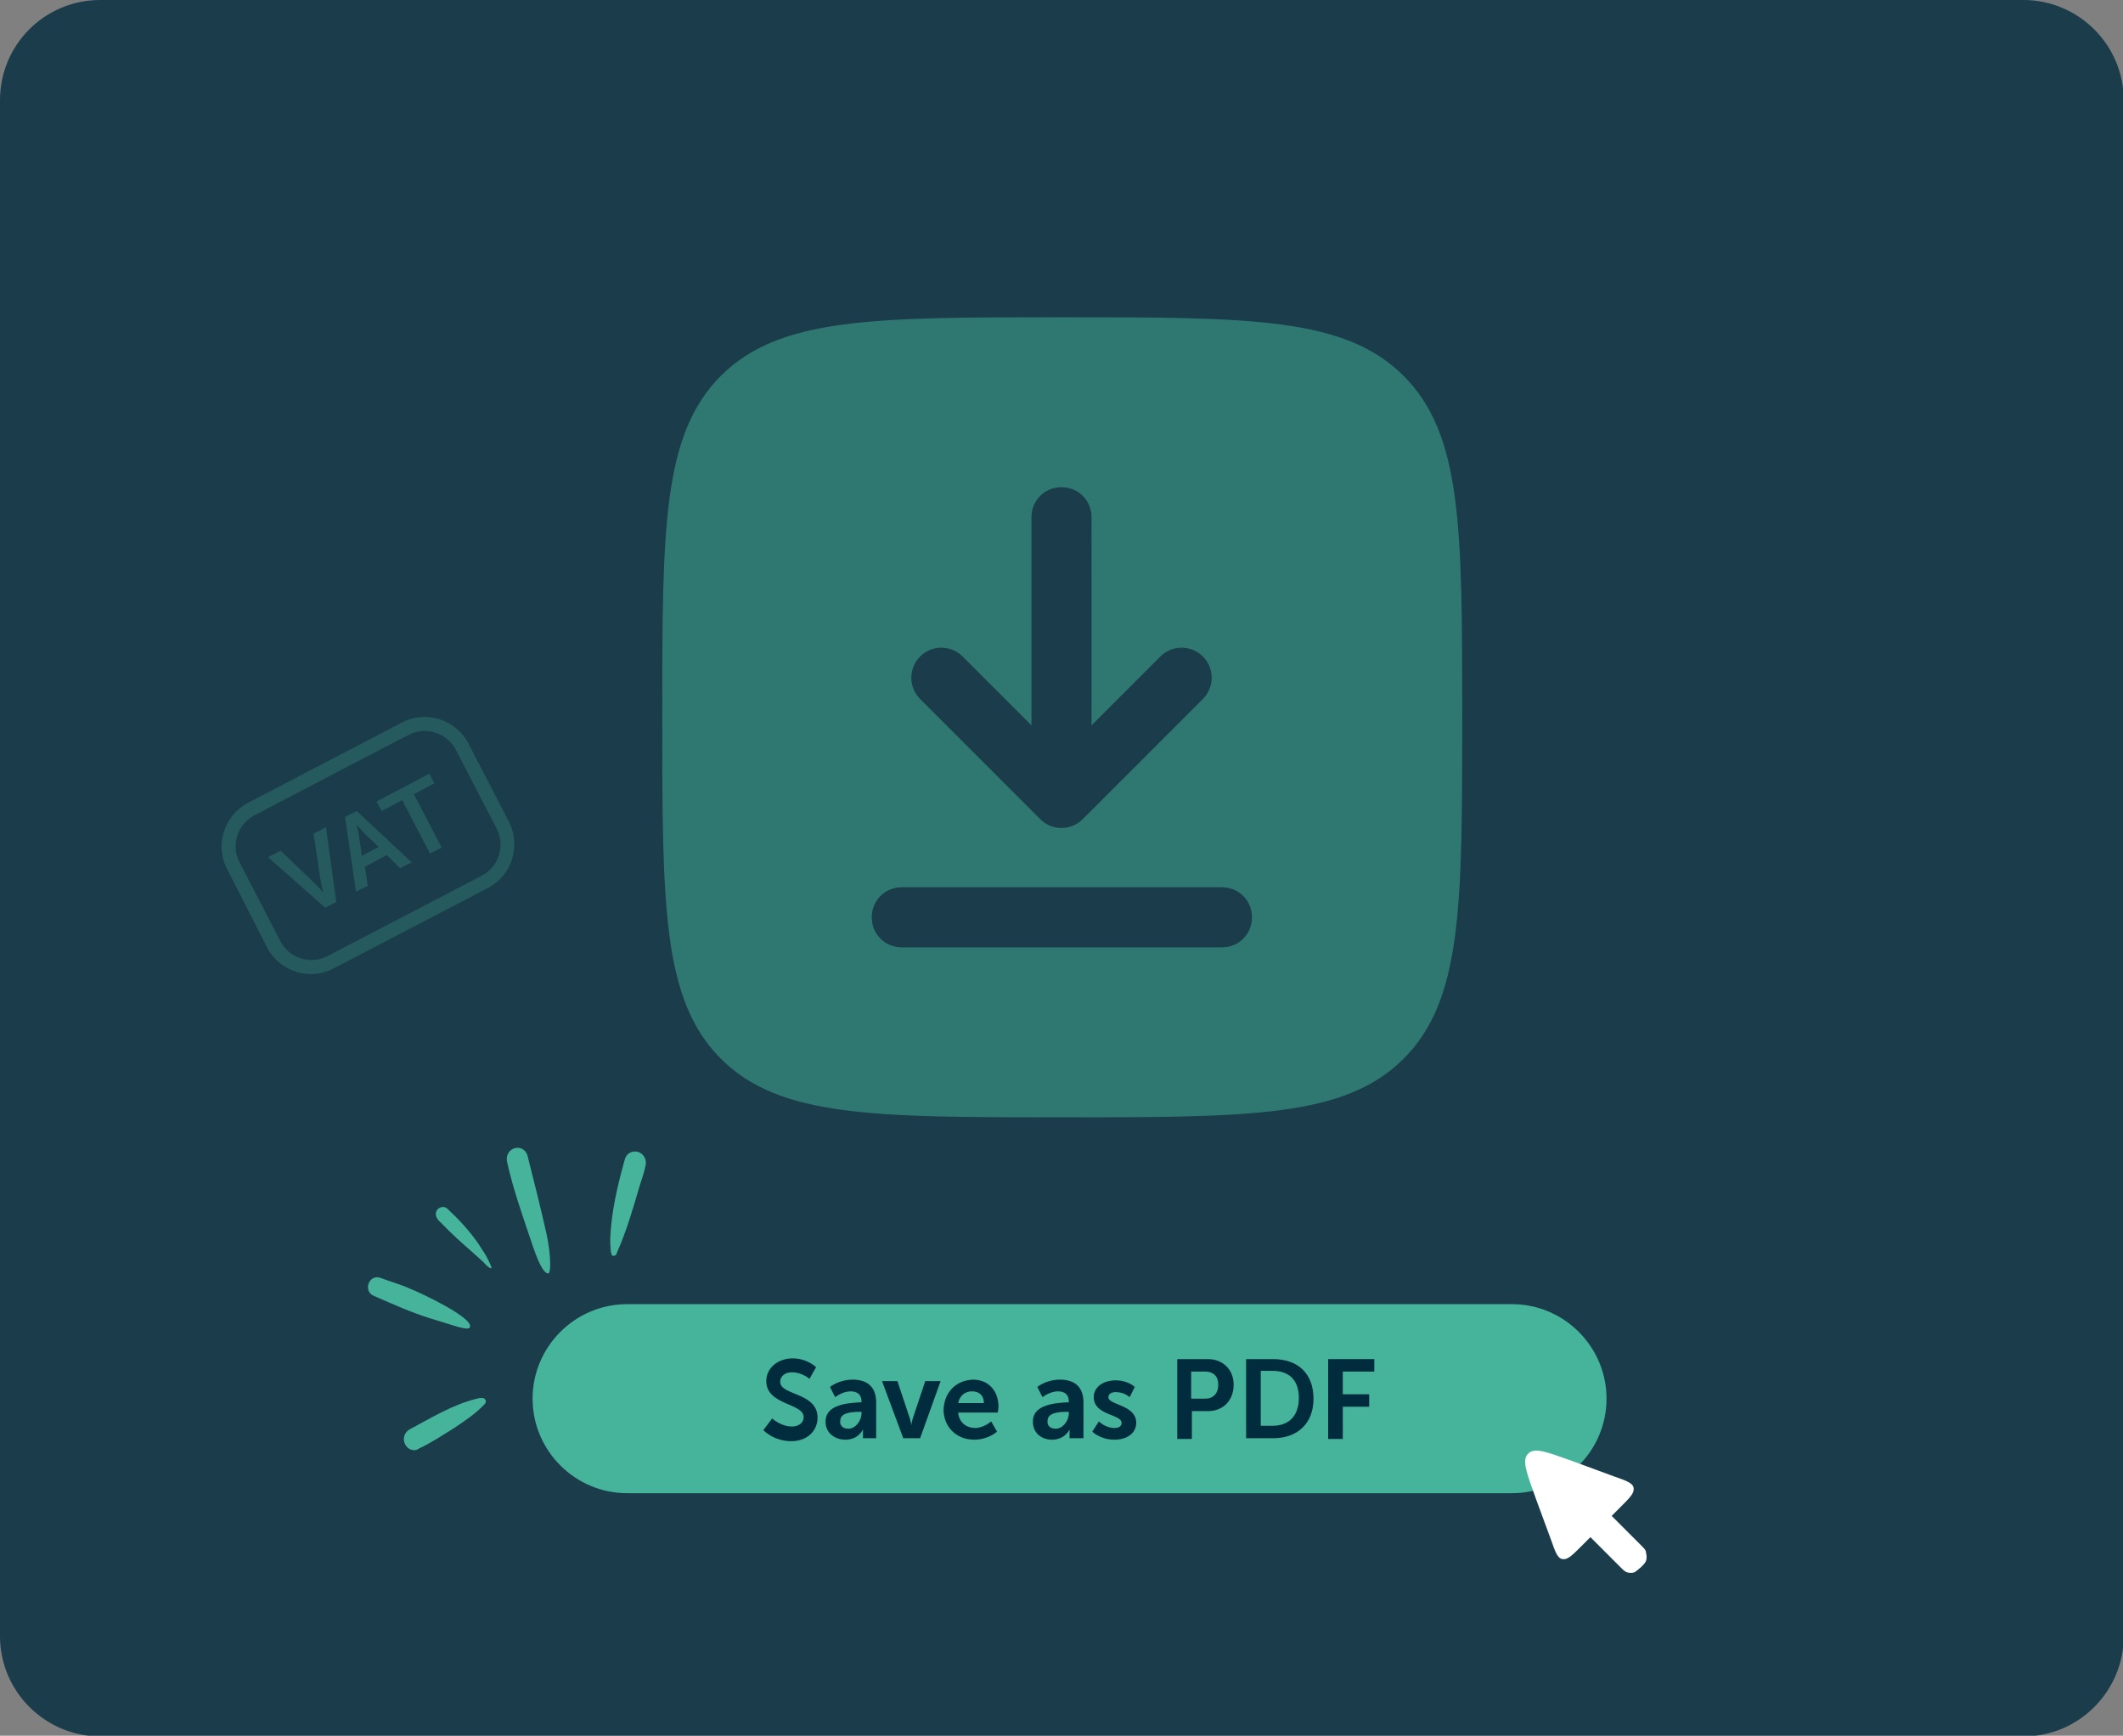 <?xml version="1.0" encoding="UTF-8"?>
<!-- Generator: Adobe Illustrator 28.3.0, SVG Export Plug-In . SVG Version: 6.00 Build 0)  -->
<svg xmlns="http://www.w3.org/2000/svg" xmlns:xlink="http://www.w3.org/1999/xlink" version="1.1" id="Work" x="0px" y="0px" viewBox="0 0 289.8 236.9" style="enable-background:new 0 0 289.8 236.9;" xml:space="preserve">
<rect x="0" y="0" width="289.8" height="236.9" fill="#808080" stroke="none"/>
<style type="text/css">
	.st0{opacity:0.8;fill:#012B3E;}
	.st1{fill:#45B49B;}
	.st2{fill:#FFFFFF;}
	.st3{fill:#002C3E;}
	.st4{opacity:0.5;fill-rule:evenodd;clip-rule:evenodd;fill:#45B49B;enable-background:new    ;}
	.st5{opacity:0.5;}
</style>
<path class="st0" d="M13.7,0h262.5c7.5,0,13.7,6.1,13.7,13.7v209.6c0,7.5-6.1,13.7-13.7,13.7H13.7c-7.5,0-13.7-6.1-13.7-13.7V13.7  C0,6.1,6.1,0,13.7,0z"></path>
<g>
	<path class="st1" d="M85.6,178h120.8c7.1,0,12.9,5.8,12.9,12.9v0c0,7.1-5.8,12.9-12.9,12.9H85.6c-7.1,0-12.9-5.8-12.9-12.9v0   C72.7,183.8,78.5,178,85.6,178z"></path>
	<g id="Layer_1-2">
		<path class="st1" d="M74.9,173.8c0.2-0.3,0.2-0.8,0.2-1.2c0-1.4-0.2-2.8-0.5-4.2c-0.8-3.6-1.7-7.1-2.6-10.7    c-0.6-1.8-3.1-1.1-2.8,0.8c0.8,3.7,2.1,7.3,3.3,10.9C72.7,169.9,73.9,174,74.9,173.8C74.8,173.8,74.8,173.8,74.9,173.8"></path>
		<path class="st1" d="M84.2,171c1.3-2.9,2.2-6,3.1-9.1c0.3-0.9,0.6-1.8,0.8-2.7c0.1-0.4,0.1-0.8-0.1-1.2c-0.6-1.2-2.3-1.1-2.7,0.2    c-1,3.6-1.9,7.3-2,11.1c0,0.4,0,2.2,0.4,2.1c0,0-0.1,0-0.1,0c0.1,0,0.1,0,0.2,0C84,171.4,84.2,171.2,84.2,171"></path>
		<path class="st1" d="M57.2,197.7c1.7-0.8,3.2-1.8,4.8-2.8c1.5-1,3-2,4.2-3.3c0.3-0.4,0-0.8-0.4-0.8c-0.2,0-0.4,0-0.7,0.1    c-3.3,0.8-6.2,2.6-9.2,4.2c-1.5,0.9-0.6,3.1,0.9,2.8C57,197.8,57.1,197.8,57.2,197.7"></path>
		<path class="st1" d="M64.1,181.2L64.1,181.2c0.9-1.2-7-4.9-8.1-5.3c-1.3-0.6-2.8-1-4.1-1.5c-1.6-0.5-2.4,1.9-0.8,2.5    c2.5,1.1,5,2.2,7.5,3c1.3,0.4,2.6,0.8,3.9,1.2c0.5,0.1,1,0.3,1.5,0.2C64,181.3,64,181.3,64.1,181.2"></path>
		<path class="st1" d="M67.1,173c-0.2-0.6-0.5-1.1-0.8-1.7c-0.4-0.6-0.7-1.1-1.1-1.7c-1.2-1.7-2.6-3.2-4.1-4.6    c-0.6-0.6-1.7-0.1-1.6,0.8c0,0.3,0.2,0.5,0.3,0.7c0.5,0.5,1,1,1.5,1.5c1.4,1.4,3,2.7,4.4,4c0.2,0.1,1,1.2,1.4,1.1    C67,173.1,67.1,173.1,67.1,173"></path>
	</g>
	<path class="st2" d="M224.1,211l-4.1-4.1l1.2-1.2c1.3-1.3,1.9-1.9,1.8-2.6c-0.1-0.7-1-1-2.7-1.6l-5.7-2.1c-3.4-1.2-5.1-1.9-6-1   c-0.9,0.9-0.2,2.6,1,6l2.1,5.7c0.6,1.7,0.9,2.6,1.6,2.7c0.7,0.1,1.3-0.5,2.6-1.8l1.2-1.2l4.1,4.1c0.4,0.4,0.6,0.6,0.9,0.7   c0.3,0.1,0.7,0.1,1,0c0.2-0.1,0.4-0.3,0.9-0.7c0.4-0.4,0.6-0.6,0.7-0.9c0.1-0.3,0.1-0.7,0-1C224.7,211.6,224.5,211.4,224.1,211   L224.1,211z"></path>
	<g>
		<path class="st3" d="M105.4,193.6c0,0,1.2,1.1,2.7,1.1c0.8,0,1.6-0.4,1.6-1.3c0-1.9-5.1-1.6-5.1-4.9c0-1.8,1.6-3.1,3.6-3.1    s3.2,1.2,3.2,1.2l-0.9,1.6c0,0-1-0.9-2.4-0.9c-0.9,0-1.6,0.5-1.6,1.3c0,1.9,5.1,1.4,5.1,4.9c0,1.7-1.3,3.2-3.6,3.2    c-2.4,0-3.8-1.5-3.8-1.5L105.4,193.6L105.4,193.6z"></path>
		<path class="st3" d="M117.3,191.4h0.3v-0.1c0-1-0.6-1.4-1.5-1.4c-1.1,0-2.1,0.8-2.1,0.8l-0.7-1.4c0,0,1.2-1,3.1-1    c2.1,0,3.2,1.1,3.2,3.1v4.9h-1.8v-0.6c0-0.3,0-0.6,0-0.6h0c0,0-0.6,1.4-2.4,1.4c-1.4,0-2.7-0.9-2.7-2.4    C112.6,191.6,116,191.5,117.3,191.4L117.3,191.4z M115.8,195c1,0,1.8-1.1,1.8-2.1v-0.2h-0.3c-1,0-2.6,0.1-2.6,1.2    C114.6,194.5,115,195,115.8,195z"></path>
		<path class="st3" d="M120.4,188.5h2.1l1.6,4.8c0.2,0.5,0.3,1.2,0.3,1.2h0c0,0,0.1-0.7,0.3-1.2l1.6-4.8h2.1l-2.8,7.8h-2.3    L120.4,188.5L120.4,188.5z"></path>
		<path class="st3" d="M132.8,188.3c2.2,0,3.5,1.6,3.5,3.7c0,0.2-0.1,0.8-0.1,0.8h-5.4c0.1,1.4,1.2,2.1,2.3,2.1    c1.2,0,2.2-0.9,2.2-0.9l0.8,1.4c0,0-1.2,1.1-3.1,1.1c-2.6,0-4.2-1.9-4.2-4.1C128.9,190,130.5,188.4,132.8,188.3L132.8,188.3z     M134.3,191.5c0-1.1-0.7-1.6-1.6-1.6c-1,0-1.7,0.6-1.9,1.6H134.3L134.3,191.5z"></path>
		<path class="st3" d="M145.6,191.4h0.3v-0.1c0-1-0.6-1.4-1.5-1.4c-1.1,0-2.1,0.8-2.1,0.8l-0.7-1.4c0,0,1.2-1,3.1-1    c2.1,0,3.2,1.1,3.2,3.1v4.9H146v-0.6c0-0.3,0-0.6,0-0.6h0c0,0-0.6,1.4-2.4,1.4c-1.4,0-2.6-0.9-2.6-2.4    C140.9,191.6,144.3,191.5,145.6,191.4L145.6,191.4z M144.1,195c1,0,1.8-1.1,1.8-2.1v-0.2h-0.3c-1,0-2.6,0.1-2.6,1.2    C142.9,194.5,143.3,195,144.1,195L144.1,195z"></path>
		<path class="st3" d="M150,194c0,0,0.9,0.9,2.1,0.9c0.6,0,1-0.2,1-0.7c0-1.2-3.8-1-3.8-3.5c0-1.4,1.3-2.3,3-2.3s2.6,0.9,2.6,0.9    l-0.7,1.4c0,0-0.7-0.7-1.9-0.7c-0.5,0-1,0.2-1,0.7c0,1.1,3.8,1,3.8,3.5c0,1.3-1.1,2.3-3,2.3c-1.9,0-3-1.1-3-1.1L150,194L150,194z"></path>
		<path class="st3" d="M160.7,185.5h4.2c2,0,3.5,1.4,3.5,3.5s-1.4,3.6-3.5,3.6h-2.2v3.8h-2V185.5z M164.5,190.9    c1.1,0,1.8-0.7,1.8-1.9s-0.7-1.8-1.8-1.8h-1.9v3.7L164.5,190.9L164.5,190.9z"></path>
		<path class="st3" d="M170.1,185.5h3.7c3.4,0,5.5,2,5.5,5.4s-2.2,5.4-5.5,5.4h-3.7V185.5L170.1,185.5z M173.7,194.6    c2.2,0,3.6-1.3,3.6-3.8s-1.4-3.7-3.6-3.7h-1.6v7.5H173.7z"></path>
		<path class="st3" d="M181.4,185.5h6.2v1.7h-4.3v3.1h3.6v1.7h-3.6v4.4h-2V185.5z"></path>
	</g>
</g>
<path class="st4" d="M144.9,66.5c-2.3,0-4.1,1.8-4.1,4.1v28.4l-9.4-9.4c-1.6-1.6-4.2-1.6-5.8,0c-1.6,1.6-1.6,4.2,0,5.8l16.4,16.4  c0.8,0.8,1.8,1.2,2.9,1.2s2.1-0.4,2.9-1.2l16.4-16.4c1.6-1.6,1.6-4.2,0-5.8c-1.6-1.6-4.2-1.6-5.8,0l-9.4,9.4V70.6  C149,68.3,147.2,66.5,144.9,66.5L144.9,66.5z M199.6,97.9c0,25.8,0,38.6-8,46.6s-20.9,8-46.6,8s-38.6,0-46.6-8s-8-20.9-8-46.6  s0-38.6,8-46.6s20.9-8,46.6-8s38.6,0,46.6,8S199.6,72.1,199.6,97.9z M166.8,121.1c2.3,0,4.1,1.8,4.1,4.1s-1.8,4.1-4.1,4.1h-43.7  c-2.3,0-4.1-1.8-4.1-4.1s1.8-4.1,4.1-4.1H166.8z"></path>
<g class="st5">
	<g class="st5">
		<path class="st1" d="M36.6,117l1.7-0.9l4.8,4.6c0.4,0.4,1,1.1,1,1.1h0c0,0-0.2-0.9-0.3-1.4l-1-6.6l1.7-0.9l1.4,10.2l-1.5,0.8    L36.6,117L36.6,117z"></path>
		<path class="st1" d="M52.8,116.7l-3,1.6l0.4,2.6l-1.6,0.8l-1.5-10.2l1.6-0.8l7.5,7l-1.6,0.8L52.8,116.7L52.8,116.7z M48.7,112.6    c0,0,0.2,0.9,0.3,1.5l0.4,2.7l2.3-1.2l-2-1.9C49.4,113.3,48.7,112.6,48.7,112.6L48.7,112.6L48.7,112.6z"></path>
		<path class="st1" d="M54.9,109.2l-2.8,1.5l-0.7-1.3l7.2-3.8l0.7,1.3l-2.8,1.5l3.8,7.3l-1.6,0.8L54.9,109.2L54.9,109.2z"></path>
	</g>
	<g class="st5">
		<path class="st1" d="M66.6,121.2l-21.1,11c-3.2,1.7-7.3,0.4-9-2.8L31,118.6c-1.7-3.2-0.4-7.3,2.8-9l21.1-11c3.2-1.7,7.3-0.4,9,2.8    l5.6,10.8C71.1,115.5,69.9,119.5,66.6,121.2z M34.7,111.3c-2.3,1.2-3.2,4.1-2,6.4l5.6,10.8c1.2,2.3,4.1,3.2,6.4,2l21.1-11    c2.3-1.2,3.2-4.1,2-6.4l-5.6-10.8c-1.2-2.3-4.1-3.2-6.4-2C55.7,100.3,34.7,111.3,34.7,111.3z"></path>
	</g>
</g>
</svg>
